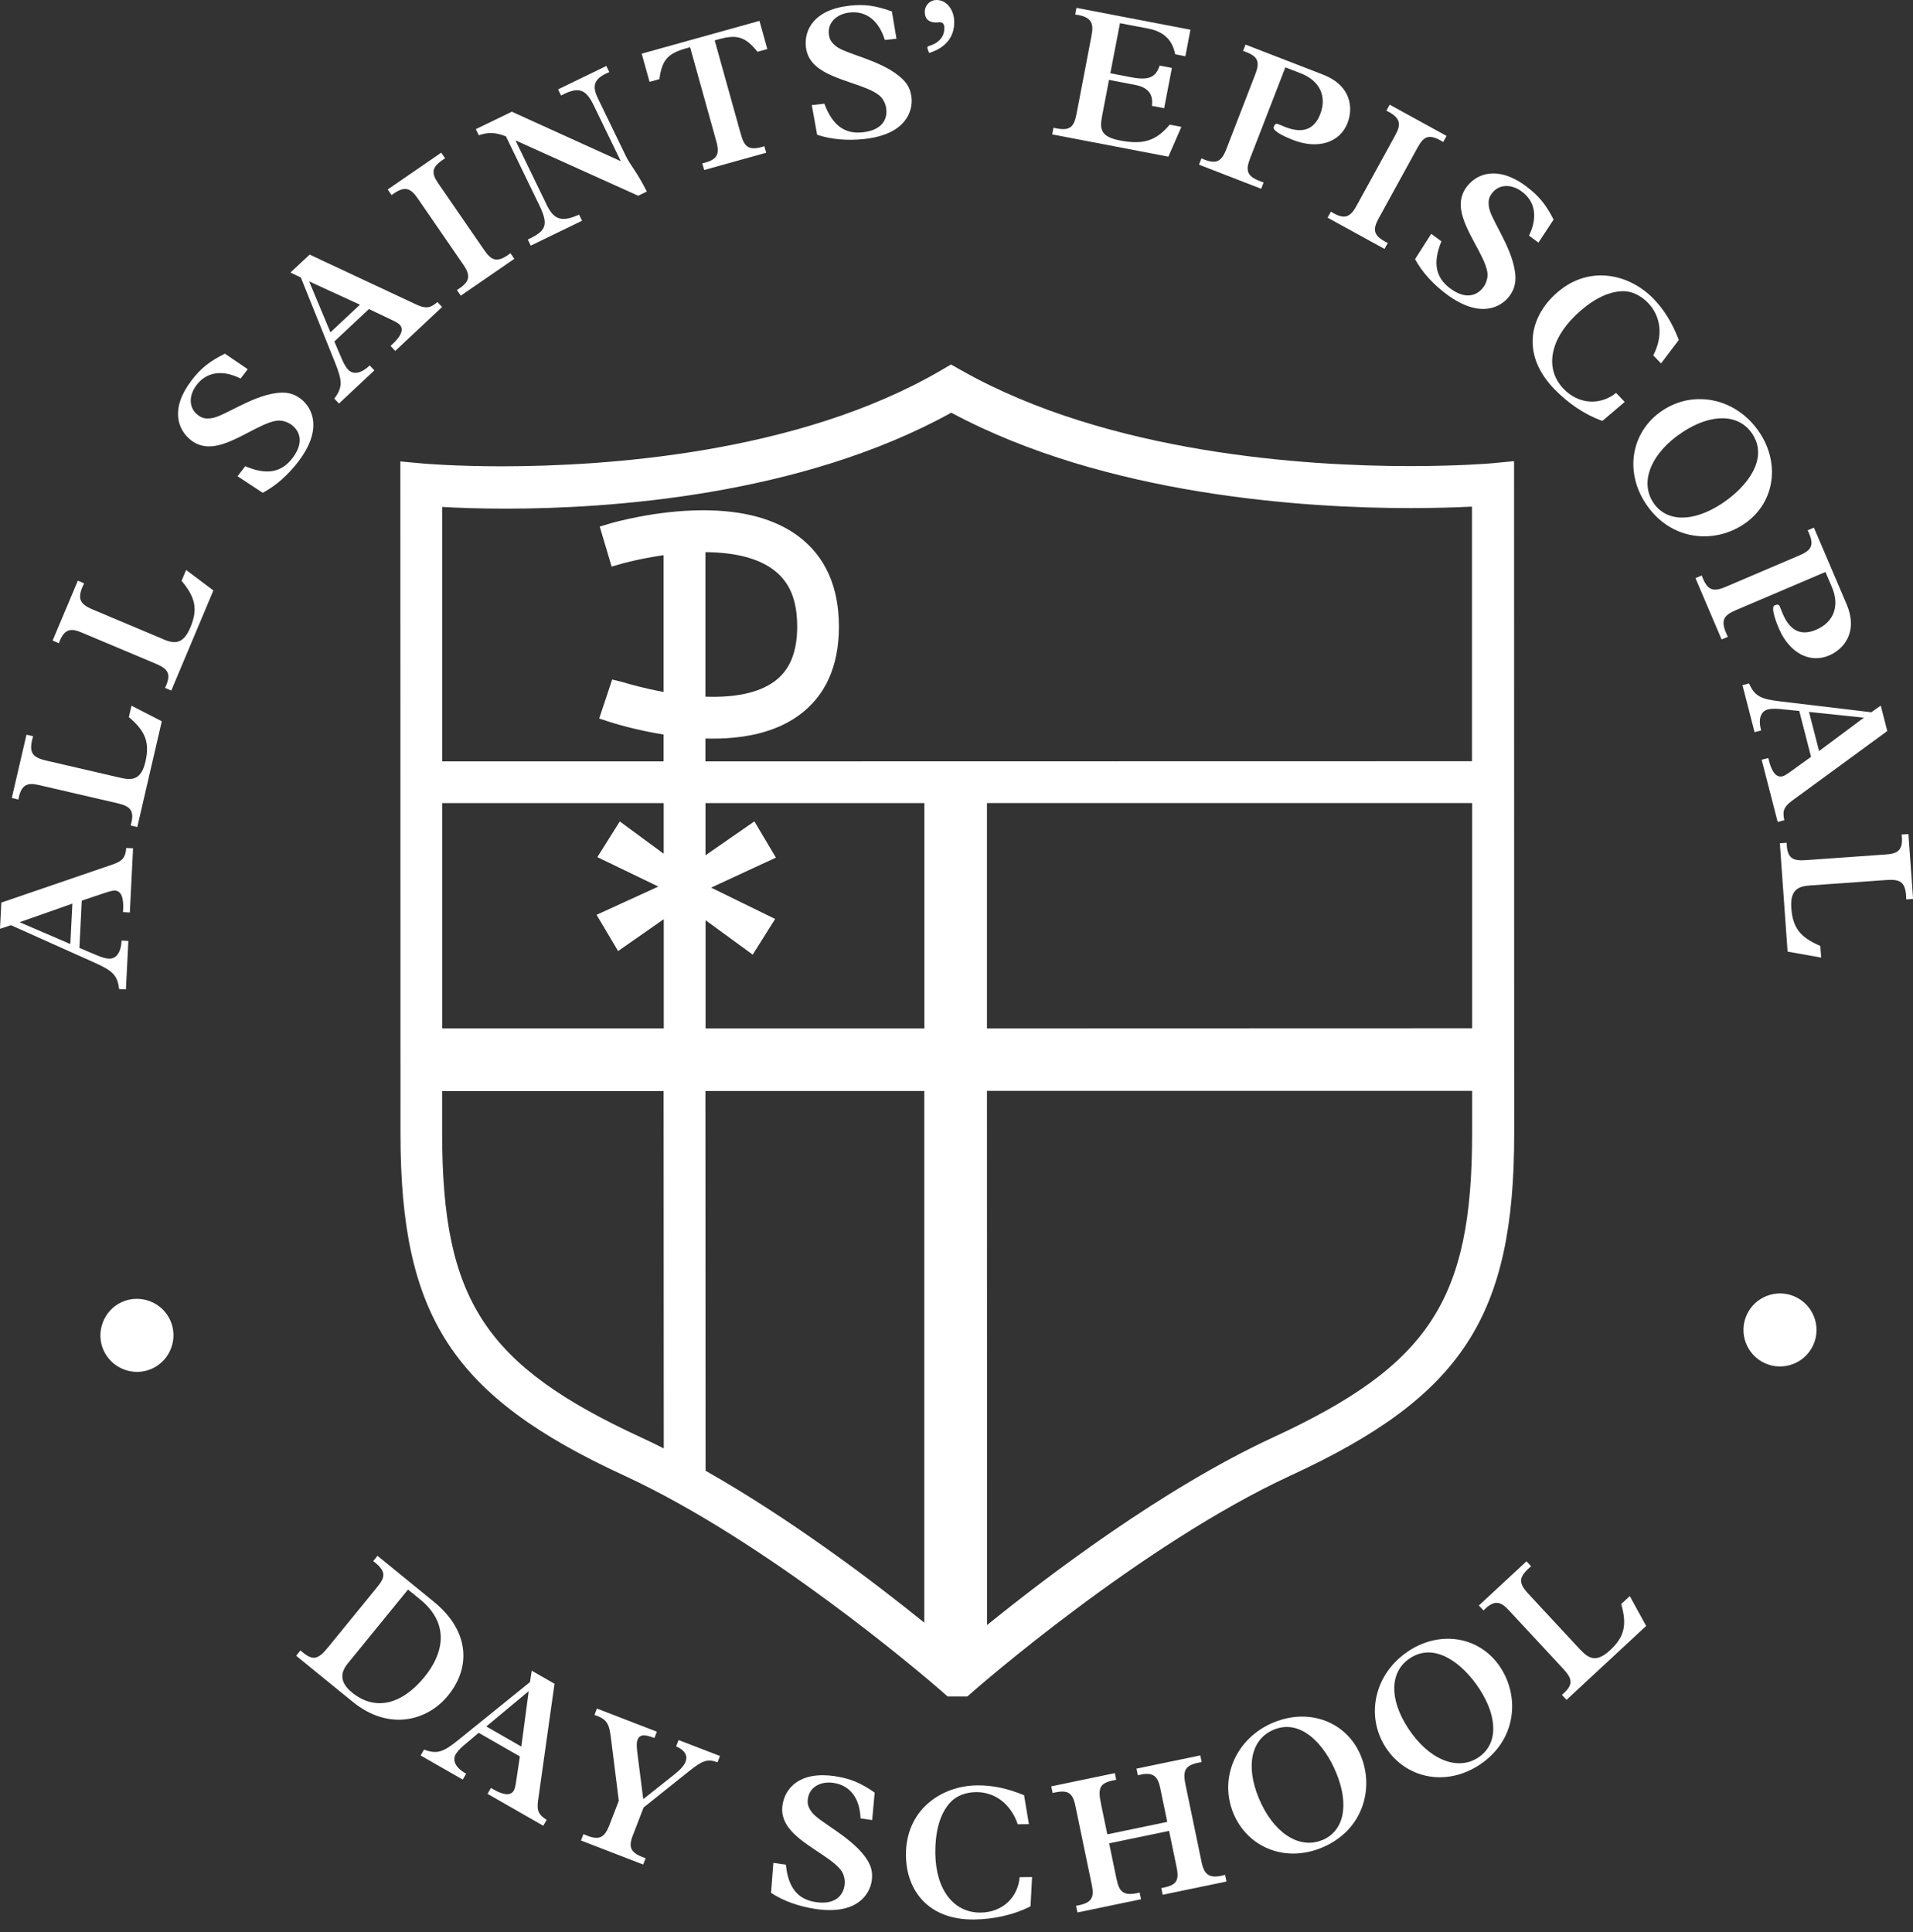 <svg width="100" height="101" viewBox="0 0 100 101" fill="none" xmlns="http://www.w3.org/2000/svg">
<rect x="0" y="0" width="100" height="101" fill="#333333" stroke="none"/>
<g clip-path="url(#clip0_4126_1698)">
<path d="M79.142 24.108L77.952 24.222C77.882 24.23 76.233 24.366 73.703 24.366C68.252 24.366 57.957 23.715 50.259 19.363L49.715 19.055L49.172 19.371C41.698 23.723 31.608 24.373 26.261 24.377C23.719 24.377 22.14 24.233 22.125 24.233L20.928 24.123L20.935 59.272C20.939 68.832 23.668 73.005 32.615 77.133C40.126 80.597 48.305 87.612 49.223 88.412L49.535 88.688H50.567L50.883 88.412C50.968 88.335 59.614 80.762 67.484 77.129C76.431 72.998 79.157 68.825 79.153 59.261L79.146 24.112L79.142 24.108ZM23.117 41.984H34.694V44.632L32.398 42.943L31.226 44.809L34.414 46.347L31.186 47.824L32.31 49.719L34.697 48.052V53.759H23.12V41.98L23.117 41.984ZM36.879 41.984H48.32V53.763H36.883V48.107L39.347 49.906L40.519 48.041L37.173 46.403L40.559 44.834L39.435 42.939L36.879 44.713V41.984ZM36.875 28.865C38.429 28.876 39.626 29.184 40.427 29.783C41.279 30.418 41.672 31.362 41.672 32.758C41.672 34.106 41.279 35.05 40.467 35.634C39.666 36.211 38.458 36.479 36.875 36.42V28.865ZM33.522 75.15C25.354 71.381 23.117 67.969 23.113 59.272V57.039H34.69L34.697 75.719C34.282 75.51 33.893 75.319 33.522 75.15ZM36.883 76.891L36.875 57.035H48.316V84.828C45.705 82.716 41.4 79.451 36.883 76.887V76.891ZM36.875 39.799V38.609C38.932 38.664 40.563 38.26 41.742 37.408C43.145 36.398 43.853 34.833 43.853 32.758C43.853 30.675 43.141 29.085 41.731 28.031C40.526 27.131 38.855 26.676 36.758 26.676C34.238 26.676 31.972 27.344 31.876 27.37L31.351 27.528L31.972 29.621L32.501 29.467C32.501 29.467 33.434 29.203 34.69 29.023V36.174C33.684 35.99 32.886 35.762 32.552 35.66L32.001 35.524L31.322 37.562L31.851 37.735C32.082 37.808 33.213 38.164 34.69 38.4V39.803H23.117V26.503C23.881 26.544 25.038 26.591 26.455 26.591C31.785 26.591 41.841 25.934 49.726 21.574C57.803 25.908 68.215 26.562 73.739 26.562C75.102 26.562 76.207 26.521 76.946 26.485V39.795L36.875 39.803V39.799ZM76.953 41.977V53.755L51.592 53.763V41.98H76.953V41.977ZM66.559 75.139C60.789 77.802 54.681 82.455 51.599 84.953L51.592 57.028H76.953V59.257C76.953 67.955 74.72 71.367 66.559 75.139Z" fill="white"/>
<path d="M6.361 68.072C7.316 67.635 8.458 68.057 8.896 69.012C9.333 69.967 8.91 71.106 7.955 71.546C7 71.984 5.862 71.561 5.421 70.606C4.984 69.651 5.406 68.513 6.361 68.072Z" fill="white"/>
<path d="M4.15 49.554L5.08 49.947C5.322 50.05 5.535 50.108 5.693 50.116C6.049 50.134 6.328 49.833 6.354 49.172L6.71 49.19L6.582 51.724L6.225 51.706C6.145 50.971 5.869 50.74 4.951 50.329L0.573 48.367L0 48.555L0.07 47.185L5.884 45.194C6.416 45.014 6.556 44.823 6.6 44.331L6.956 44.349L6.787 47.703L6.431 47.684C6.494 46.806 6.281 46.572 6.005 46.557C5.895 46.553 5.744 46.593 5.484 46.678L4.275 47.082L4.15 49.557V49.554ZM1.025 48.21L3.676 49.352L3.783 47.24L1.025 48.21Z" fill="white"/>
<path d="M6.302 40.662C6.908 40.801 7.379 40.779 7.603 39.817C7.83 38.825 7.617 38.23 6.736 37.489L6.875 36.894L8.458 37.705L7.177 43.236L6.831 43.156C7.052 42.384 6.831 42.153 6.137 41.991L2.049 41.044C1.484 40.912 1.105 40.956 0.962 41.797L0.617 41.716L1.385 38.407L1.73 38.488C1.484 39.332 1.667 39.589 2.417 39.762L6.302 40.662Z" fill="white"/>
<path d="M8.525 33.416C9.098 33.658 9.568 33.713 9.95 32.806C10.343 31.869 10.232 31.241 9.491 30.363L9.729 29.798L11.154 30.867L8.954 36.1L8.627 35.961C8.973 35.237 8.796 34.973 8.143 34.697L4.275 33.07C3.739 32.843 3.361 32.824 3.078 33.625L2.751 33.485L4.07 30.356L4.396 30.496C4.011 31.285 4.147 31.568 4.859 31.869L8.536 33.416H8.525Z" fill="white"/>
<path d="M10.005 19.896C10.493 19.253 10.96 18.886 11.757 18.489L12.95 19.301L12.579 19.789C11.628 19.312 10.798 19.441 10.273 20.131C9.85 20.689 9.872 21.339 10.339 21.692C10.552 21.854 10.721 21.909 11.066 21.861C11.701 21.773 13.104 20.73 14.43 20.55C14.93 20.484 15.316 20.542 15.72 20.847C16.3 21.292 16.91 22.397 15.602 24.12C15.059 24.836 14.416 25.401 13.733 25.762L12.418 24.898L12.818 24.373C13.931 24.847 14.71 24.707 15.29 23.947C15.889 23.161 15.701 22.559 15.246 22.213C15.033 22.052 14.732 21.96 14.467 21.993C13.597 22.111 12.296 23.168 11.187 23.319C10.732 23.381 10.335 23.279 10.005 23.029C9.281 22.478 8.884 21.369 10.005 19.9V19.896Z" fill="white"/>
<path d="M17.475 17.846L17.872 18.776C17.975 19.018 18.089 19.209 18.195 19.323C18.438 19.584 18.852 19.562 19.326 19.103L19.569 19.363L17.718 21.097L17.475 20.836C17.927 20.248 17.89 19.892 17.516 18.959L15.727 14.508L15.183 14.247L16.186 13.31L21.75 15.915C22.261 16.153 22.492 16.113 22.867 15.79L23.109 16.05L20.66 18.346L20.417 18.085C21.071 17.498 21.082 17.178 20.895 16.976C20.821 16.895 20.682 16.822 20.436 16.704L19.286 16.157L17.479 17.85L17.475 17.846ZM16.16 14.71L17.273 17.373L18.816 15.929L16.16 14.71Z" fill="white"/>
<path d="M23.065 7.981L23.267 8.275C22.536 8.731 22.529 9.036 22.922 9.605L25.302 13.061C25.684 13.616 25.978 13.781 26.683 13.237L26.885 13.531L24.086 15.456L23.884 15.162C24.556 14.747 24.63 14.435 24.222 13.84L21.82 10.35C21.449 9.814 21.13 9.697 20.469 10.2L20.267 9.906L23.065 7.981Z" fill="white"/>
<path d="M26.756 5.84L32.424 8.415L32.442 8.408L31.039 5.513C30.609 4.625 30.231 4.522 29.327 4.992L29.173 4.672L31.696 3.449L31.851 3.769C31.01 4.11 30.951 4.511 31.252 5.135L32.714 8.154C32.945 8.635 33.283 8.966 33.812 10.013L33.36 10.233L26.973 7.35L26.955 7.357L28.589 10.732C28.956 11.489 29.372 11.625 30.271 11.221L30.426 11.54L27.744 12.841L27.59 12.521C28.585 12.062 28.681 11.739 28.174 10.692L26.448 7.129C25.868 6.905 25.519 6.909 25.027 7.071L24.872 6.751L26.756 5.84Z" fill="white"/>
<path d="M36.71 8.543C37.459 8.363 37.647 8.117 37.444 7.386L36.075 2.468L35.865 2.527C34.903 2.795 34.602 3.144 34.469 4.136L33.955 4.279L33.544 2.806L39.7 1.091L40.111 2.564L39.597 2.707C38.969 1.928 38.532 1.785 37.569 2.053L37.36 2.112L38.73 7.03C38.914 7.695 39.156 7.904 39.957 7.643L40.052 7.985L36.809 8.888L36.714 8.547L36.71 8.543Z" fill="white"/>
<path d="M44.394 0.298C45.198 0.21 45.785 0.294 46.623 0.599L46.862 2.024L46.252 2.09C45.94 1.073 45.279 0.558 44.416 0.654C43.718 0.731 43.262 1.197 43.328 1.778C43.358 2.042 43.435 2.204 43.707 2.421C44.21 2.821 45.929 3.118 46.975 3.956C47.368 4.268 47.593 4.591 47.648 5.094C47.728 5.822 47.346 7.026 45.194 7.265C44.302 7.364 43.45 7.291 42.715 7.045L42.436 5.495L43.093 5.421C43.516 6.556 44.155 7.023 45.106 6.916C46.087 6.806 46.395 6.259 46.329 5.689C46.3 5.425 46.16 5.142 45.951 4.977C45.264 4.426 43.6 4.213 42.73 3.515C42.37 3.229 42.172 2.872 42.127 2.461C42.028 1.557 42.557 0.507 44.39 0.301L44.394 0.298Z" fill="white"/>
<path d="M48.485 2.534C48.411 2.34 48.76 2.461 49.128 2.079C49.322 1.877 49.366 1.66 49.363 1.455C49.363 1.256 49.278 1.161 49.12 1.161C49.08 1.161 48.992 1.172 48.944 1.175C48.558 1.183 48.349 0.988 48.342 0.643C48.334 0.287 48.599 0.007 48.951 8.05674e-05C49.466 -0.007 49.87 0.489 49.881 1.128C49.895 1.928 49.44 2.498 48.566 2.769L48.481 2.534H48.485Z" fill="white"/>
<path d="M62.229 1.553L61.964 2.942L61.432 2.839C61.299 2.17 60.925 1.667 60.01 1.491L58.545 1.212L58.042 3.831L59.118 4.036C60.029 4.213 60.411 4.062 60.62 3.43L61.259 3.551L60.855 5.656L60.216 5.535C60.282 5.035 60.117 4.591 59.36 4.444L57.972 4.176L57.608 6.078C57.472 6.787 57.564 7.154 58.552 7.345C59.775 7.58 60.44 7.356 61.145 6.515L61.755 6.633L61.075 8.19L55.004 7.026L55.07 6.677C55.915 6.879 56.139 6.67 56.275 5.953L57.057 1.869C57.171 1.267 57.116 0.874 56.205 0.76L56.271 0.411L62.225 1.553H62.229Z" fill="white"/>
<path d="M69.156 3.9C70.647 4.477 70.742 5.656 70.441 6.431C70.044 7.452 68.895 7.823 67.609 7.323C66.937 7.063 66.519 6.806 66.581 6.64C66.643 6.475 66.71 6.446 66.82 6.49C66.941 6.537 67.128 6.618 67.194 6.644C68.171 7.022 68.726 6.706 69.012 5.972C69.38 5.024 68.976 4.213 67.991 3.831L67.191 3.522L65.351 8.271C65.086 8.95 65.174 9.252 66.056 9.538L65.927 9.869L62.677 8.609L62.805 8.278C63.536 8.605 63.834 8.495 64.102 7.805L65.615 3.893C65.876 3.221 65.777 2.927 64.98 2.663L65.108 2.332L69.159 3.9H69.156Z" fill="white"/>
<path d="M75.616 7.111L75.443 7.423C74.709 6.975 74.433 7.107 74.103 7.713L72.083 11.39C71.76 11.977 71.741 12.319 72.546 12.701L72.373 13.013L69.398 11.379L69.571 11.066C70.243 11.481 70.555 11.404 70.904 10.773L72.942 7.059C73.254 6.49 73.218 6.152 72.472 5.785L72.645 5.473L75.62 7.107L75.616 7.111Z" fill="white"/>
<path d="M79.781 9.744C80.431 10.225 80.806 10.684 81.213 11.478L80.42 12.683L79.928 12.319C80.391 11.36 80.255 10.534 79.553 10.016C78.992 9.597 78.338 9.634 77.993 10.101C77.835 10.314 77.783 10.486 77.835 10.832C77.93 11.467 78.992 12.851 79.19 14.177C79.263 14.673 79.208 15.063 78.911 15.47C78.477 16.058 77.379 16.682 75.638 15.397C74.915 14.864 74.342 14.229 73.971 13.549L74.816 12.223L75.348 12.617C74.889 13.737 75.04 14.512 75.811 15.081C76.604 15.669 77.203 15.47 77.544 15.011C77.702 14.798 77.79 14.493 77.75 14.232C77.618 13.362 76.545 12.076 76.38 10.971C76.31 10.516 76.409 10.119 76.656 9.785C77.195 9.054 78.297 8.642 79.785 9.741L79.781 9.744Z" fill="white"/>
<path d="M86.833 19.003L86.422 18.577C86.943 17.596 86.84 16.553 86.15 15.833C85.772 15.444 85.309 15.231 84.89 15.223C83.983 15.209 83.079 15.793 82.367 16.476C80.997 17.798 80.751 19.311 81.739 20.332C82.499 21.122 83.615 21.225 84.479 20.542L84.93 21.012L83.763 22.004C82.866 21.688 81.985 21.1 81.243 20.332C79.572 18.599 79.924 16.707 81.225 15.451C82.951 13.784 85.154 14.291 86.444 15.627C86.998 16.204 87.428 16.902 87.758 17.773L86.829 18.999L86.833 19.003Z" fill="white"/>
<path d="M91.978 22.61C93.095 24.3 92.739 26.357 91.141 27.414C89.576 28.45 87.314 28.266 86.032 26.331C84.872 24.575 85.323 22.504 86.914 21.453C88.596 20.34 90.814 20.851 91.978 22.614V22.61ZM86.421 26.272C87.101 27.3 88.5 27.323 90.017 26.32C91.317 25.46 92.467 23.991 91.604 22.687C90.902 21.626 89.47 21.589 87.946 22.596C86.322 23.668 85.698 25.174 86.421 26.268V26.272Z" fill="white"/>
<path d="M96.525 31.579C97.153 33.052 96.375 33.941 95.611 34.268C94.601 34.697 93.536 34.132 92.992 32.861C92.709 32.196 92.603 31.719 92.764 31.649C92.93 31.579 92.992 31.605 93.04 31.715C93.091 31.832 93.161 32.027 93.191 32.09C93.602 33.052 94.215 33.232 94.939 32.92C95.875 32.519 96.173 31.663 95.761 30.69L95.424 29.901L90.737 31.899C90.065 32.185 89.911 32.453 90.322 33.291L89.995 33.43L88.629 30.224L88.956 30.084C89.231 30.837 89.518 30.973 90.197 30.683L94.057 29.037C94.722 28.755 94.862 28.479 94.494 27.723L94.821 27.583L96.525 31.579Z" fill="white"/>
<path d="M94.05 37.166L93.047 37.066C92.787 37.041 92.563 37.048 92.412 37.088C92.067 37.177 91.887 37.547 92.063 38.187L91.718 38.275L91.086 35.818L91.431 35.73C91.729 36.409 92.059 36.545 93.058 36.666L97.822 37.235L98.314 36.886L98.656 38.216L93.698 41.845C93.242 42.175 93.169 42.399 93.272 42.88L92.926 42.969L92.089 39.718L92.434 39.63C92.632 40.486 92.912 40.647 93.18 40.581C93.286 40.556 93.415 40.471 93.639 40.309L94.671 39.564L94.054 37.166H94.05ZM97.433 37.518L94.564 37.217L95.09 39.263L97.433 37.518Z" fill="white"/>
<path d="M94.634 46.288C94.013 46.332 93.569 46.494 93.639 47.478C93.712 48.492 94.094 48.999 95.156 49.451L95.2 50.06L93.444 49.748L93.04 44.085L93.396 44.059C93.415 44.86 93.694 45.018 94.403 44.966L98.59 44.669C99.17 44.628 99.515 44.474 99.405 43.629L99.761 43.603L100.004 46.993L99.647 47.019C99.633 46.138 99.383 45.95 98.615 46.005L94.638 46.288H94.634Z" fill="white"/>
<path d="M92.265 71.267C91.306 70.838 90.873 69.703 91.306 68.744C91.736 67.785 92.871 67.352 93.83 67.785C94.788 68.215 95.222 69.35 94.788 70.309C94.359 71.267 93.224 71.701 92.265 71.267Z" fill="white"/>
<path d="M22.68 83.737C24.531 85.246 24.641 87.145 23.418 88.644C22.364 89.937 20.355 90.528 18.434 88.963L15.481 86.558L15.705 86.282C16.366 86.859 16.612 86.778 17.192 86.066L19.701 82.988C20.12 82.474 20.248 82.172 19.51 81.61L19.734 81.335L22.68 83.737ZM18.173 86.969C17.754 87.483 17.791 87.983 18.404 88.482C19.591 89.448 20.983 89.143 22.195 87.66C23.161 86.473 23.558 84.909 21.956 83.608L21.328 83.098L18.173 86.969Z" fill="white"/>
<path d="M25.023 90.587L24.252 91.237C24.053 91.406 23.903 91.571 23.822 91.707C23.646 92.015 23.785 92.405 24.366 92.724L24.189 93.033L21.989 91.773L22.166 91.464C22.86 91.725 23.19 91.586 23.973 90.95L27.704 87.935L27.796 87.34L28.986 88.023L28.13 94.109C28.049 94.667 28.16 94.876 28.575 95.137L28.398 95.446L25.486 93.778L25.662 93.47C26.415 93.925 26.724 93.841 26.863 93.598C26.918 93.503 26.948 93.352 26.988 93.081L27.175 91.821L25.027 90.59L25.023 90.587ZM27.638 88.409L25.42 90.256L27.252 91.306L27.638 88.409Z" fill="white"/>
<path d="M33.085 95.934C32.835 96.581 32.945 96.874 33.75 97.142L33.621 97.473L30.371 96.217L30.499 95.886C31.267 96.224 31.575 96.143 31.858 95.405L32.347 94.142L31.935 90.851C31.843 90.127 31.748 89.878 31.076 89.65L31.204 89.319L34.337 90.528L34.209 90.858C33.702 90.664 33.441 90.656 33.324 90.961C33.269 91.097 33.276 91.281 33.32 91.659L33.625 94.054L35.252 92.764C35.571 92.507 35.759 92.305 35.839 92.092C35.964 91.769 35.788 91.49 35.344 91.295L35.472 90.965L37.636 91.799L37.507 92.129C36.989 91.938 36.732 92.022 36.012 92.599L33.643 94.491L33.089 95.927L33.085 95.934Z" fill="white"/>
<path d="M43.644 92.856C44.445 92.974 44.992 93.205 45.723 93.712L45.591 95.148L44.985 95.06C44.941 93.995 44.43 93.33 43.571 93.205C42.877 93.102 42.318 93.44 42.234 94.017C42.194 94.281 42.23 94.454 42.436 94.737C42.818 95.251 44.408 95.975 45.209 97.051C45.51 97.455 45.642 97.822 45.569 98.321C45.462 99.045 44.786 100.114 42.645 99.798C41.756 99.666 40.952 99.379 40.306 98.953L40.427 97.385L41.081 97.48C41.202 98.685 41.701 99.298 42.649 99.438C43.626 99.581 44.063 99.126 44.147 98.56C44.188 98.296 44.122 97.987 43.964 97.774C43.439 97.069 41.885 96.441 41.22 95.541C40.945 95.17 40.842 94.777 40.904 94.366C41.037 93.466 41.815 92.585 43.644 92.853V92.856Z" fill="white"/>
<path d="M53.792 95.362L53.201 95.369C52.845 94.315 52.015 93.676 51.019 93.687C50.476 93.694 50.006 93.885 49.712 94.187C49.076 94.837 48.882 95.894 48.893 96.882C48.915 98.789 49.848 100.001 51.269 99.986C52.364 99.971 53.205 99.233 53.3 98.135L53.95 98.127L53.869 99.659C53.025 100.092 51.993 100.331 50.924 100.346C48.514 100.375 47.38 98.818 47.358 97.011C47.328 94.613 49.209 93.356 51.067 93.335C51.868 93.323 52.668 93.492 53.532 93.849L53.785 95.366L53.792 95.362Z" fill="white"/>
<path d="M58.372 98.252C58.508 98.898 58.721 99.148 59.573 98.939L59.647 99.288L56.323 99.978L56.249 99.629C57.079 99.497 57.208 99.2 57.076 98.55L56.216 94.414C56.069 93.698 55.812 93.54 55.026 93.734L54.953 93.386L58.277 92.695L58.35 93.044C57.476 93.195 57.37 93.43 57.561 94.337L57.884 95.894L61.017 95.244L60.649 93.474C60.536 92.934 60.341 92.57 59.481 92.809L59.408 92.46L62.743 91.769L62.816 92.118C61.968 92.254 61.81 92.508 61.968 93.283L62.813 97.352C62.949 97.999 63.209 98.248 64.04 98.013L64.113 98.362L60.778 99.053L60.705 98.704C61.461 98.568 61.663 98.373 61.505 97.609L61.112 95.714L57.979 96.364L58.369 98.248L58.372 98.252Z" fill="white"/>
<path d="M66.581 90.044C68.45 89.272 70.404 90.014 71.135 91.785C71.851 93.518 71.238 95.707 69.093 96.592C67.15 97.397 65.2 96.556 64.473 94.793C63.705 92.93 64.627 90.848 66.581 90.044ZM69.115 96.199C70.257 95.729 70.544 94.359 69.85 92.677C69.255 91.234 68.032 89.827 66.588 90.422C65.409 90.907 65.101 92.306 65.799 93.996C66.54 95.795 67.9 96.699 69.112 96.196L69.115 96.199Z" fill="white"/>
<path d="M73.64 86.304C75.337 85.199 77.39 85.57 78.437 87.175C79.462 88.746 79.26 91.009 77.317 92.276C75.554 93.422 73.482 92.956 72.443 91.362C71.345 89.672 71.87 87.457 73.64 86.308V86.304ZM77.262 91.887C78.297 91.215 78.327 89.815 77.335 88.291C76.483 86.984 75.025 85.827 73.717 86.679C72.648 87.373 72.605 88.805 73.6 90.337C74.661 91.968 76.16 92.603 77.262 91.887Z" fill="white"/>
<path d="M82.613 86.242C83.035 86.697 83.439 86.943 84.163 86.271C84.908 85.58 85.063 84.963 84.747 83.854L85.195 83.439L86.051 85L81.889 88.864L81.647 88.603C82.26 88.089 82.209 87.773 81.724 87.251L78.87 84.177C78.474 83.751 78.139 83.579 77.548 84.192L77.306 83.931L79.796 81.621L80.038 81.882C79.362 82.444 79.37 82.76 79.895 83.322L82.609 86.245L82.613 86.242Z" fill="white"/>
</g>
<defs>
<clipPath id="clip0_4126_1698">
<rect width="100" height="100.342" fill="white"/>
</clipPath>
</defs>
</svg>
